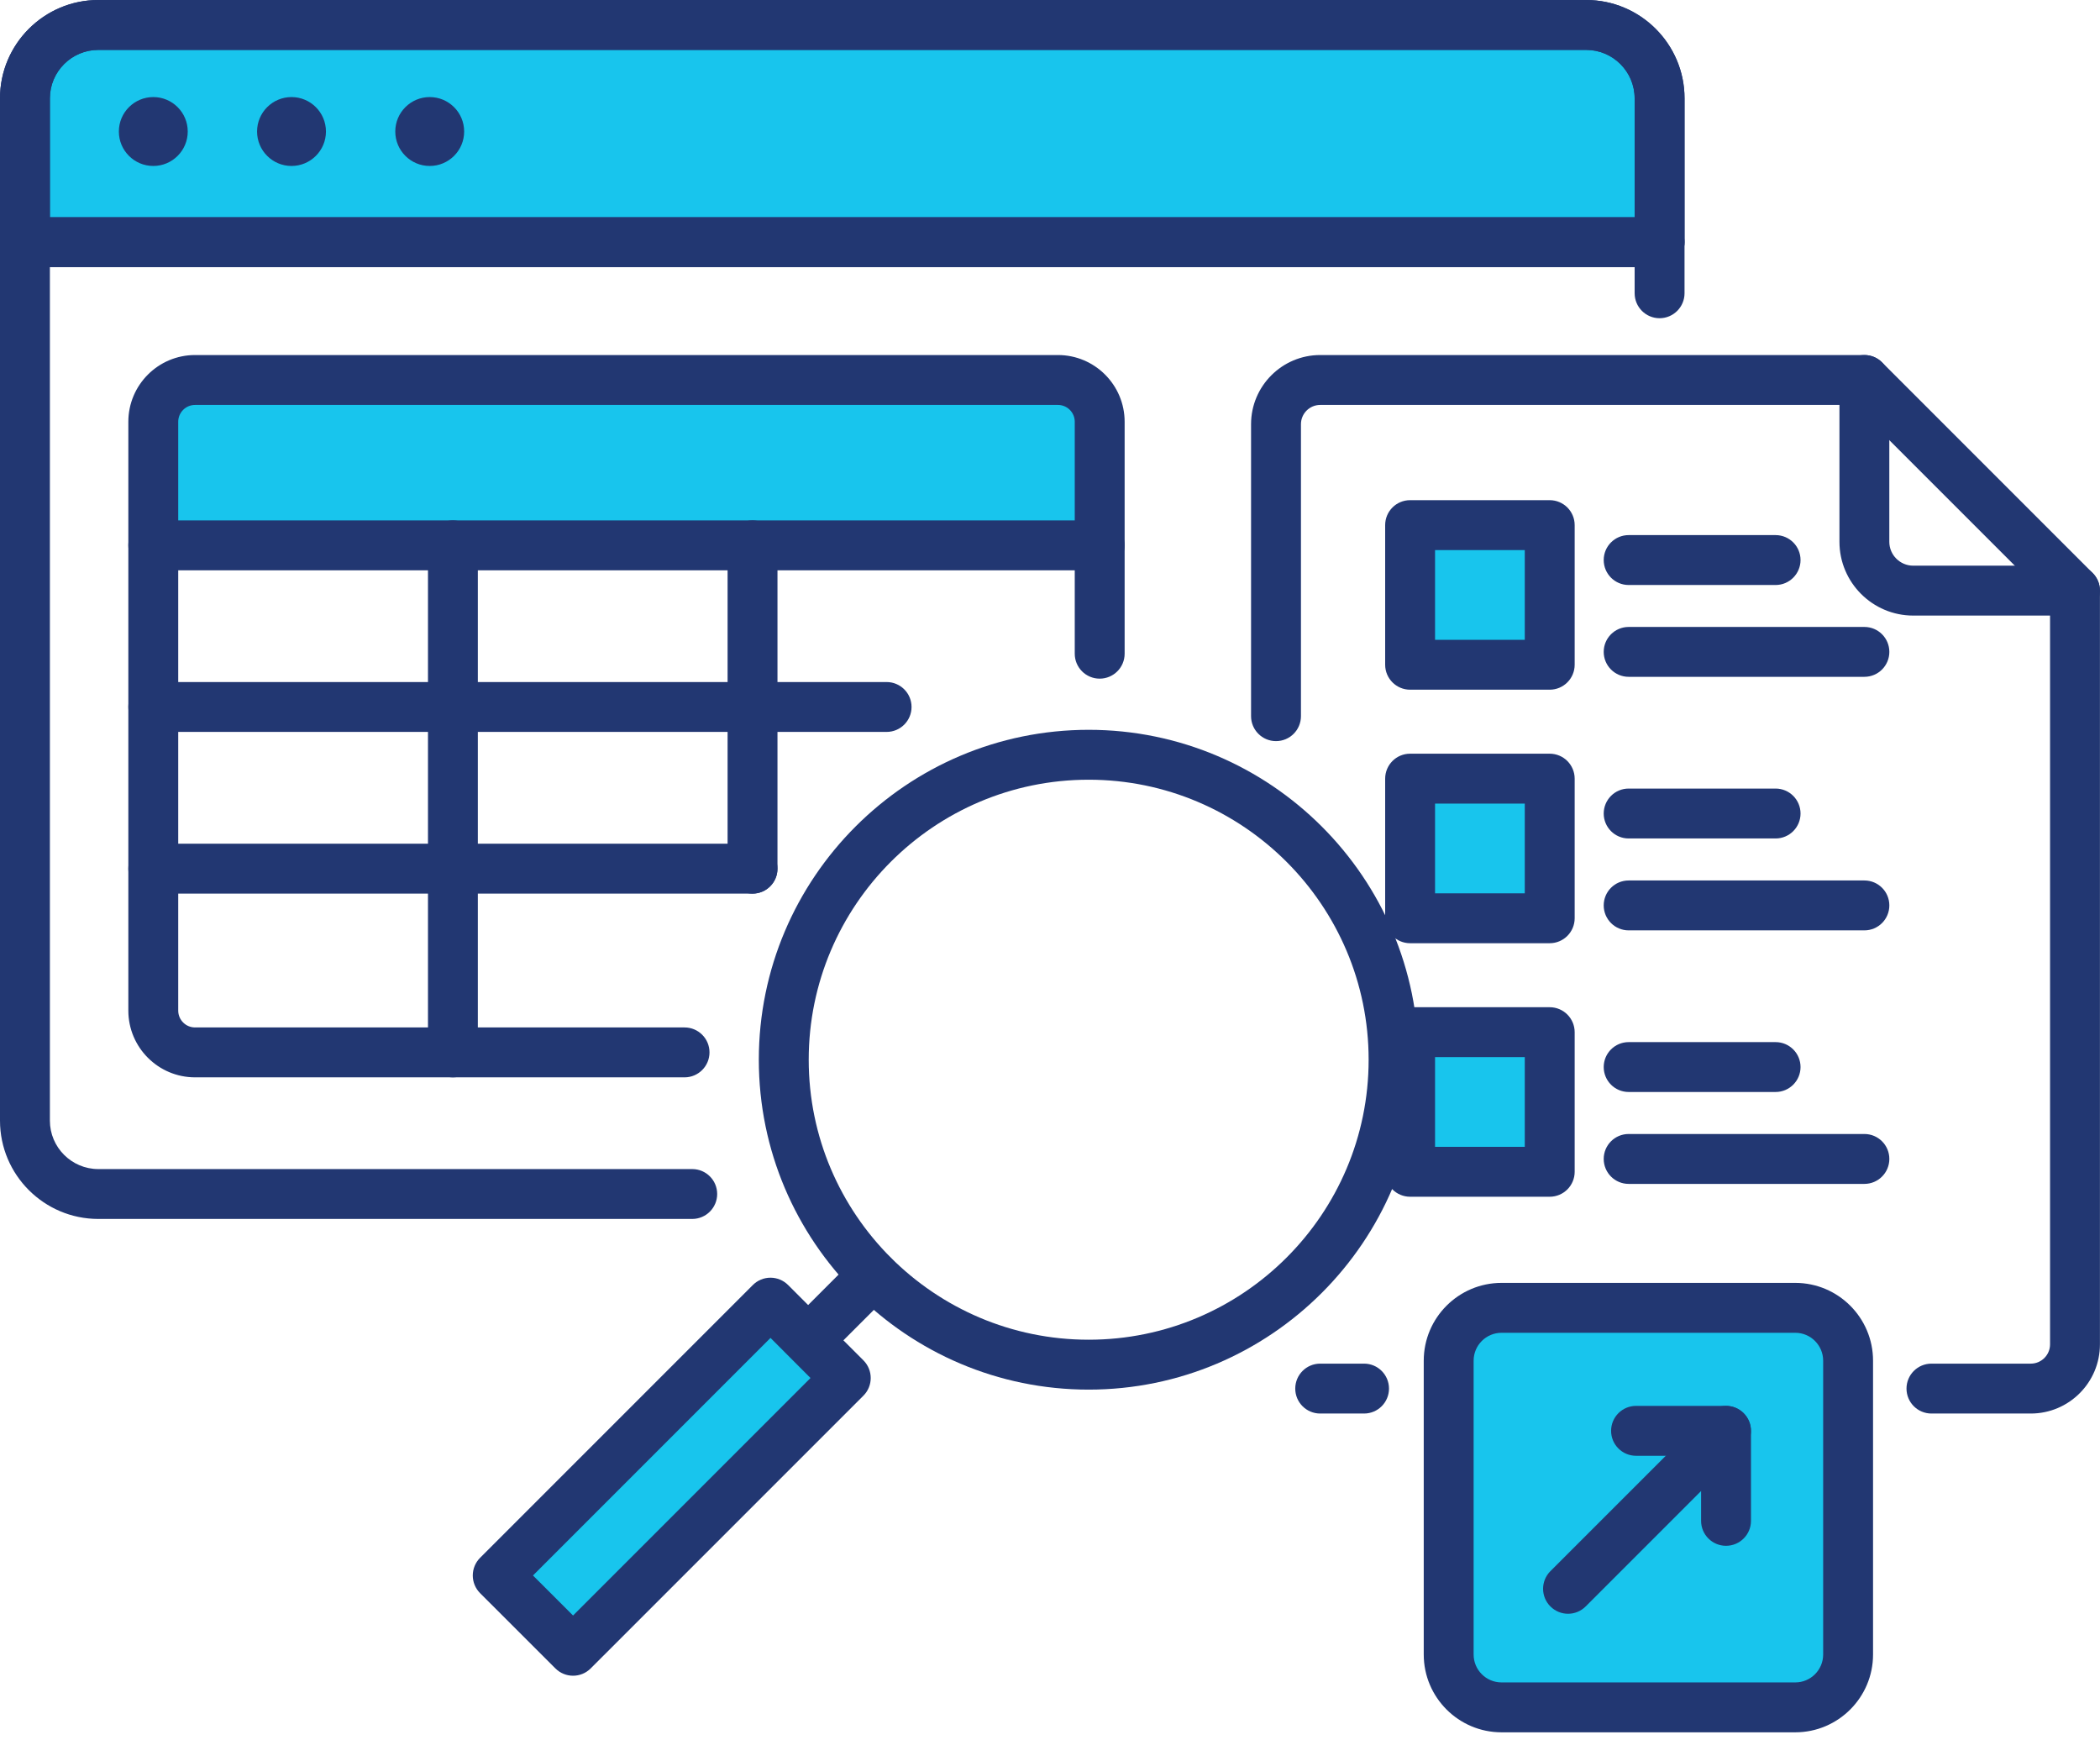 <svg width="70" height="58" viewBox="0 0 70 58" fill="none" xmlns="http://www.w3.org/2000/svg">
<path d="M36.656 12.663H5.109V18.173H36.656V12.663Z" fill="#18C5ED"/>
<path d="M0.831 8.071V3.277C0.831 1.926 1.926 0.831 3.277 0.831H52.874C54.225 0.831 55.319 1.926 55.319 3.277V8.072L0.831 8.071Z" fill="#18C5ED"/>
<path d="M55.319 8.903H0.831C0.372 8.903 0 8.53 0 8.071V3.277C0 1.47 1.47 0 3.277 0H52.874C54.68 0 56.151 1.47 56.151 3.277V8.072C56.151 8.531 55.778 8.903 55.319 8.903ZM1.663 7.24H54.488V3.277C54.488 2.387 53.763 1.663 52.873 1.663H3.277C2.387 1.663 1.663 2.387 1.663 3.277V7.24Z" fill="#223772"/>
<path d="M23.074 40.623H3.277C1.47 40.623 0 39.153 0 37.347V3.277C0 1.47 1.47 0 3.277 0H52.874C54.68 0 56.151 1.47 56.151 3.277V9.773C56.151 10.232 55.778 10.605 55.319 10.605C54.86 10.605 54.488 10.232 54.488 9.773V3.277C54.488 2.387 53.764 1.663 52.874 1.663H3.277C2.387 1.663 1.663 2.387 1.663 3.277V37.347C1.663 38.236 2.387 38.961 3.277 38.961H23.075C23.534 38.961 23.906 39.333 23.906 39.792C23.906 40.251 23.533 40.623 23.074 40.623Z" fill="#223772"/>
<path d="M55.319 8.903H0.831C0.372 8.903 0 8.531 0 8.072C0 7.613 0.372 7.24 0.831 7.24H55.319C55.778 7.24 56.15 7.613 56.15 8.072C56.15 8.531 55.778 8.903 55.319 8.903Z" fill="#223772"/>
<path d="M5.11 5.531C5.744 5.531 6.258 5.017 6.258 4.383C6.258 3.749 5.744 3.235 5.11 3.235C4.476 3.235 3.962 3.749 3.962 4.383C3.962 5.017 4.476 5.531 5.11 5.531Z" fill="#223772"/>
<path d="M9.717 5.531C10.351 5.531 10.865 5.017 10.865 4.383C10.865 3.749 10.351 3.235 9.717 3.235C9.083 3.235 8.569 3.749 8.569 4.383C8.569 5.017 9.083 5.531 9.717 5.531Z" fill="#223772"/>
<path d="M14.324 5.531C14.958 5.531 15.472 5.017 15.472 4.383C15.472 3.749 14.958 3.235 14.324 3.235C13.69 3.235 13.176 3.749 13.176 4.383C13.176 5.017 13.69 5.531 14.324 5.531Z" fill="#223772"/>
<path d="M22.819 35.904H6.502C5.275 35.904 4.278 34.907 4.278 33.68V14.056C4.278 12.829 5.275 11.832 6.502 11.832H35.264C36.49 11.832 37.488 12.829 37.488 14.056V21.786C37.488 22.245 37.115 22.617 36.656 22.617C36.197 22.617 35.825 22.245 35.825 21.786V14.056C35.825 13.746 35.574 13.495 35.264 13.495H6.502C6.192 13.495 5.941 13.746 5.941 14.056V33.68C5.941 33.989 6.192 34.241 6.502 34.241H22.819C23.278 34.241 23.65 34.613 23.65 35.072C23.65 35.531 23.278 35.904 22.819 35.904Z" fill="#223772"/>
<path d="M36.656 19.006H5.11C4.651 19.006 4.278 18.633 4.278 18.174C4.278 17.715 4.651 17.343 5.11 17.343H36.656C37.115 17.343 37.487 17.715 37.487 18.174C37.487 18.633 37.115 19.006 36.656 19.006Z" fill="#223772"/>
<path d="M29.554 24.392H5.11C4.651 24.392 4.278 24.02 4.278 23.561C4.278 23.102 4.651 22.73 5.11 22.73H29.554C30.013 22.73 30.385 23.102 30.385 23.561C30.385 24.02 30.013 24.392 29.554 24.392Z" fill="#223772"/>
<path d="M25.085 29.781H5.11C4.651 29.781 4.278 29.409 4.278 28.95C4.278 28.491 4.651 28.118 5.11 28.118H25.085C25.544 28.118 25.916 28.491 25.916 28.95C25.916 29.409 25.544 29.781 25.085 29.781Z" fill="#223772"/>
<path d="M15.097 35.904C14.638 35.904 14.266 35.532 14.266 35.073V18.174C14.266 17.715 14.638 17.343 15.097 17.343C15.556 17.343 15.928 17.715 15.928 18.174V35.073C15.928 35.532 15.556 35.904 15.097 35.904Z" fill="#223772"/>
<path d="M25.084 29.781C24.625 29.781 24.253 29.409 24.253 28.95V18.174C24.253 17.715 24.625 17.343 25.084 17.343C25.543 17.343 25.916 17.715 25.916 18.174V28.95C25.916 29.409 25.543 29.781 25.084 29.781Z" fill="#223772"/>
<path d="M36.289 46.311C30.226 46.311 25.294 41.379 25.294 35.317C25.294 29.254 30.226 24.322 36.289 24.322C42.353 24.322 47.284 29.254 47.284 35.317C47.284 41.379 42.352 46.311 36.289 46.311ZM36.289 25.985C31.143 25.985 26.957 30.171 26.957 35.317C26.957 40.462 31.143 44.648 36.289 44.648C41.436 44.648 45.621 40.462 45.621 35.317C45.621 30.171 41.435 25.985 36.289 25.985Z" fill="#223772"/>
<path d="M26.938 45.499C26.725 45.499 26.512 45.418 26.35 45.256C26.025 44.931 26.025 44.405 26.35 44.08L28.514 41.916C28.839 41.592 29.365 41.592 29.69 41.916C30.014 42.241 30.014 42.767 29.69 43.092L27.526 45.256C27.363 45.418 27.151 45.499 26.938 45.499Z" fill="#223772"/>
<path d="M28.193 45.924L25.682 43.413L16.59 52.505L19.101 55.016L28.193 45.924Z" fill="#18C5ED"/>
<path d="M19.102 55.846C18.89 55.846 18.676 55.765 18.514 55.603L16.002 53.093C15.847 52.937 15.759 52.725 15.759 52.505C15.759 52.284 15.847 52.073 16.002 51.917L25.095 42.825C25.25 42.669 25.462 42.581 25.682 42.581C25.903 42.581 26.114 42.669 26.27 42.825L28.781 45.336C29.105 45.661 29.105 46.187 28.781 46.512L19.689 55.603C19.527 55.765 19.315 55.846 19.102 55.846ZM17.766 52.505L19.102 53.839L27.017 45.924L25.683 44.588L17.766 52.505Z" fill="#223772"/>
<path d="M45.469 47.108H44.006C43.547 47.108 43.175 46.736 43.175 46.277C43.175 45.818 43.547 45.445 44.006 45.445H45.469C45.928 45.445 46.3 45.818 46.3 46.277C46.3 46.736 45.928 47.108 45.469 47.108Z" fill="#223772"/>
<path d="M67.693 47.108H64.382C63.922 47.108 63.55 46.736 63.55 46.276C63.55 45.818 63.922 45.445 64.382 45.445H67.693C68.047 45.445 68.335 45.157 68.335 44.803V20.515H63.774C62.418 20.515 61.315 19.412 61.315 18.056V13.495H44.006C43.653 13.495 43.365 13.783 43.365 14.137V23.868C43.365 24.327 42.993 24.699 42.533 24.699C42.075 24.699 41.702 24.327 41.702 23.868V14.137C41.702 12.866 42.736 11.832 44.006 11.832H62.146C62.605 11.832 62.977 12.204 62.977 12.663V18.056C62.977 18.495 63.335 18.852 63.774 18.852H69.166C69.625 18.852 69.998 19.225 69.998 19.684V44.803C69.998 46.074 68.964 47.108 67.693 47.108Z" fill="#223772"/>
<path d="M69.167 20.515C68.954 20.515 68.742 20.434 68.579 20.271L61.559 13.251C61.234 12.926 61.234 12.4 61.559 12.076C61.884 11.751 62.41 11.751 62.735 12.076L69.755 19.096C70.08 19.421 70.08 19.947 69.755 20.271C69.593 20.434 69.38 20.515 69.167 20.515Z" fill="#223772"/>
<path d="M51.656 17.501H47.003V22.154H51.656V17.501Z" fill="#18C5ED"/>
<path d="M51.657 22.985H47.003C46.544 22.985 46.172 22.612 46.172 22.153V17.5C46.172 17.041 46.544 16.669 47.003 16.669H51.657C52.116 16.669 52.489 17.041 52.489 17.5V22.153C52.489 22.612 52.116 22.985 51.657 22.985ZM47.835 21.322H50.826V18.332H47.835V21.322Z" fill="#223772"/>
<path d="M59.187 19.496H54.288C53.829 19.496 53.457 19.123 53.457 18.664C53.457 18.205 53.829 17.833 54.288 17.833H59.187C59.646 17.833 60.018 18.205 60.018 18.664C60.018 19.123 59.646 19.496 59.187 19.496Z" fill="#223772"/>
<path d="M62.147 22.556H54.288C53.829 22.556 53.457 22.184 53.457 21.725C53.457 21.266 53.829 20.894 54.288 20.894H62.147C62.606 20.894 62.978 21.266 62.978 21.725C62.978 22.184 62.606 22.556 62.147 22.556Z" fill="#223772"/>
<path d="M51.656 25.949H47.003V30.602H51.656V25.949Z" fill="#18C5ED"/>
<path d="M51.657 31.434H47.003C46.544 31.434 46.172 31.061 46.172 30.602V25.95C46.172 25.491 46.544 25.118 47.003 25.118H51.657C52.116 25.118 52.489 25.491 52.489 25.95V30.602C52.489 31.061 52.116 31.434 51.657 31.434ZM47.835 29.771H50.826V26.781H47.835V29.771Z" fill="#223772"/>
<path d="M59.187 27.943H54.288C53.829 27.943 53.457 27.571 53.457 27.112C53.457 26.653 53.829 26.28 54.288 26.28H59.187C59.646 26.28 60.018 26.653 60.018 27.112C60.018 27.571 59.646 27.943 59.187 27.943Z" fill="#223772"/>
<path d="M62.147 31.006H54.288C53.829 31.006 53.457 30.633 53.457 30.174C53.457 29.715 53.829 29.343 54.288 29.343H62.147C62.606 29.343 62.978 29.715 62.978 30.174C62.978 30.633 62.606 31.006 62.147 31.006Z" fill="#223772"/>
<path d="M51.656 34.398H47.003V39.052H51.656V34.398Z" fill="#18C5ED"/>
<path d="M51.657 39.883H47.003C46.544 39.883 46.172 39.511 46.172 39.052V34.399C46.172 33.94 46.544 33.567 47.003 33.567H51.657C52.116 33.567 52.489 33.94 52.489 34.399V39.052C52.489 39.511 52.116 39.883 51.657 39.883ZM47.835 38.22H50.826V35.23H47.835V38.22Z" fill="#223772"/>
<path d="M59.187 36.392H54.288C53.829 36.392 53.457 36.02 53.457 35.561C53.457 35.102 53.829 34.73 54.288 34.73H59.187C59.646 34.73 60.018 35.102 60.018 35.561C60.018 36.02 59.646 36.392 59.187 36.392Z" fill="#223772"/>
<path d="M62.147 39.455H54.288C53.829 39.455 53.457 39.082 53.457 38.623C53.457 38.164 53.829 37.792 54.288 37.792H62.147C62.606 37.792 62.978 38.164 62.978 38.623C62.978 39.082 62.606 39.455 62.147 39.455Z" fill="#223772"/>
<path d="M59.843 43.586H50.05C49.078 43.586 48.289 44.374 48.289 45.347V55.139C48.289 56.112 49.078 56.901 50.05 56.901H59.843C60.815 56.901 61.604 56.112 61.604 55.139V45.347C61.604 44.374 60.815 43.586 59.843 43.586Z" fill="#18C5ED"/>
<path d="M59.843 57.732H50.051C48.621 57.732 47.458 56.569 47.458 55.139V45.347C47.458 43.917 48.621 42.754 50.051 42.754H59.843C61.272 42.754 62.435 43.916 62.435 45.347V55.139C62.435 56.569 61.272 57.732 59.843 57.732ZM50.051 44.417C49.538 44.417 49.121 44.834 49.121 45.347V55.139C49.121 55.653 49.538 56.069 50.051 56.069H59.843C60.355 56.069 60.772 55.653 60.772 55.139V45.347C60.772 44.834 60.355 44.417 59.843 44.417H50.051Z" fill="#223772"/>
<path d="M52.268 53.781C52.055 53.781 51.843 53.699 51.68 53.537C51.355 53.212 51.355 52.686 51.68 52.361L56.946 47.097C57.271 46.771 57.798 46.773 58.121 47.097C58.446 47.422 58.446 47.948 58.121 48.273L52.856 53.537C52.693 53.699 52.481 53.781 52.268 53.781Z" fill="#223772"/>
<path d="M57.534 51.516C57.075 51.516 56.703 51.144 56.703 50.685V48.516H54.535C54.075 48.516 53.703 48.144 53.703 47.685C53.703 47.226 54.075 46.853 54.535 46.853H57.534C57.993 46.853 58.366 47.226 58.366 47.685V50.685C58.366 51.144 57.993 51.516 57.534 51.516Z" fill="#223772"/>
</svg>
